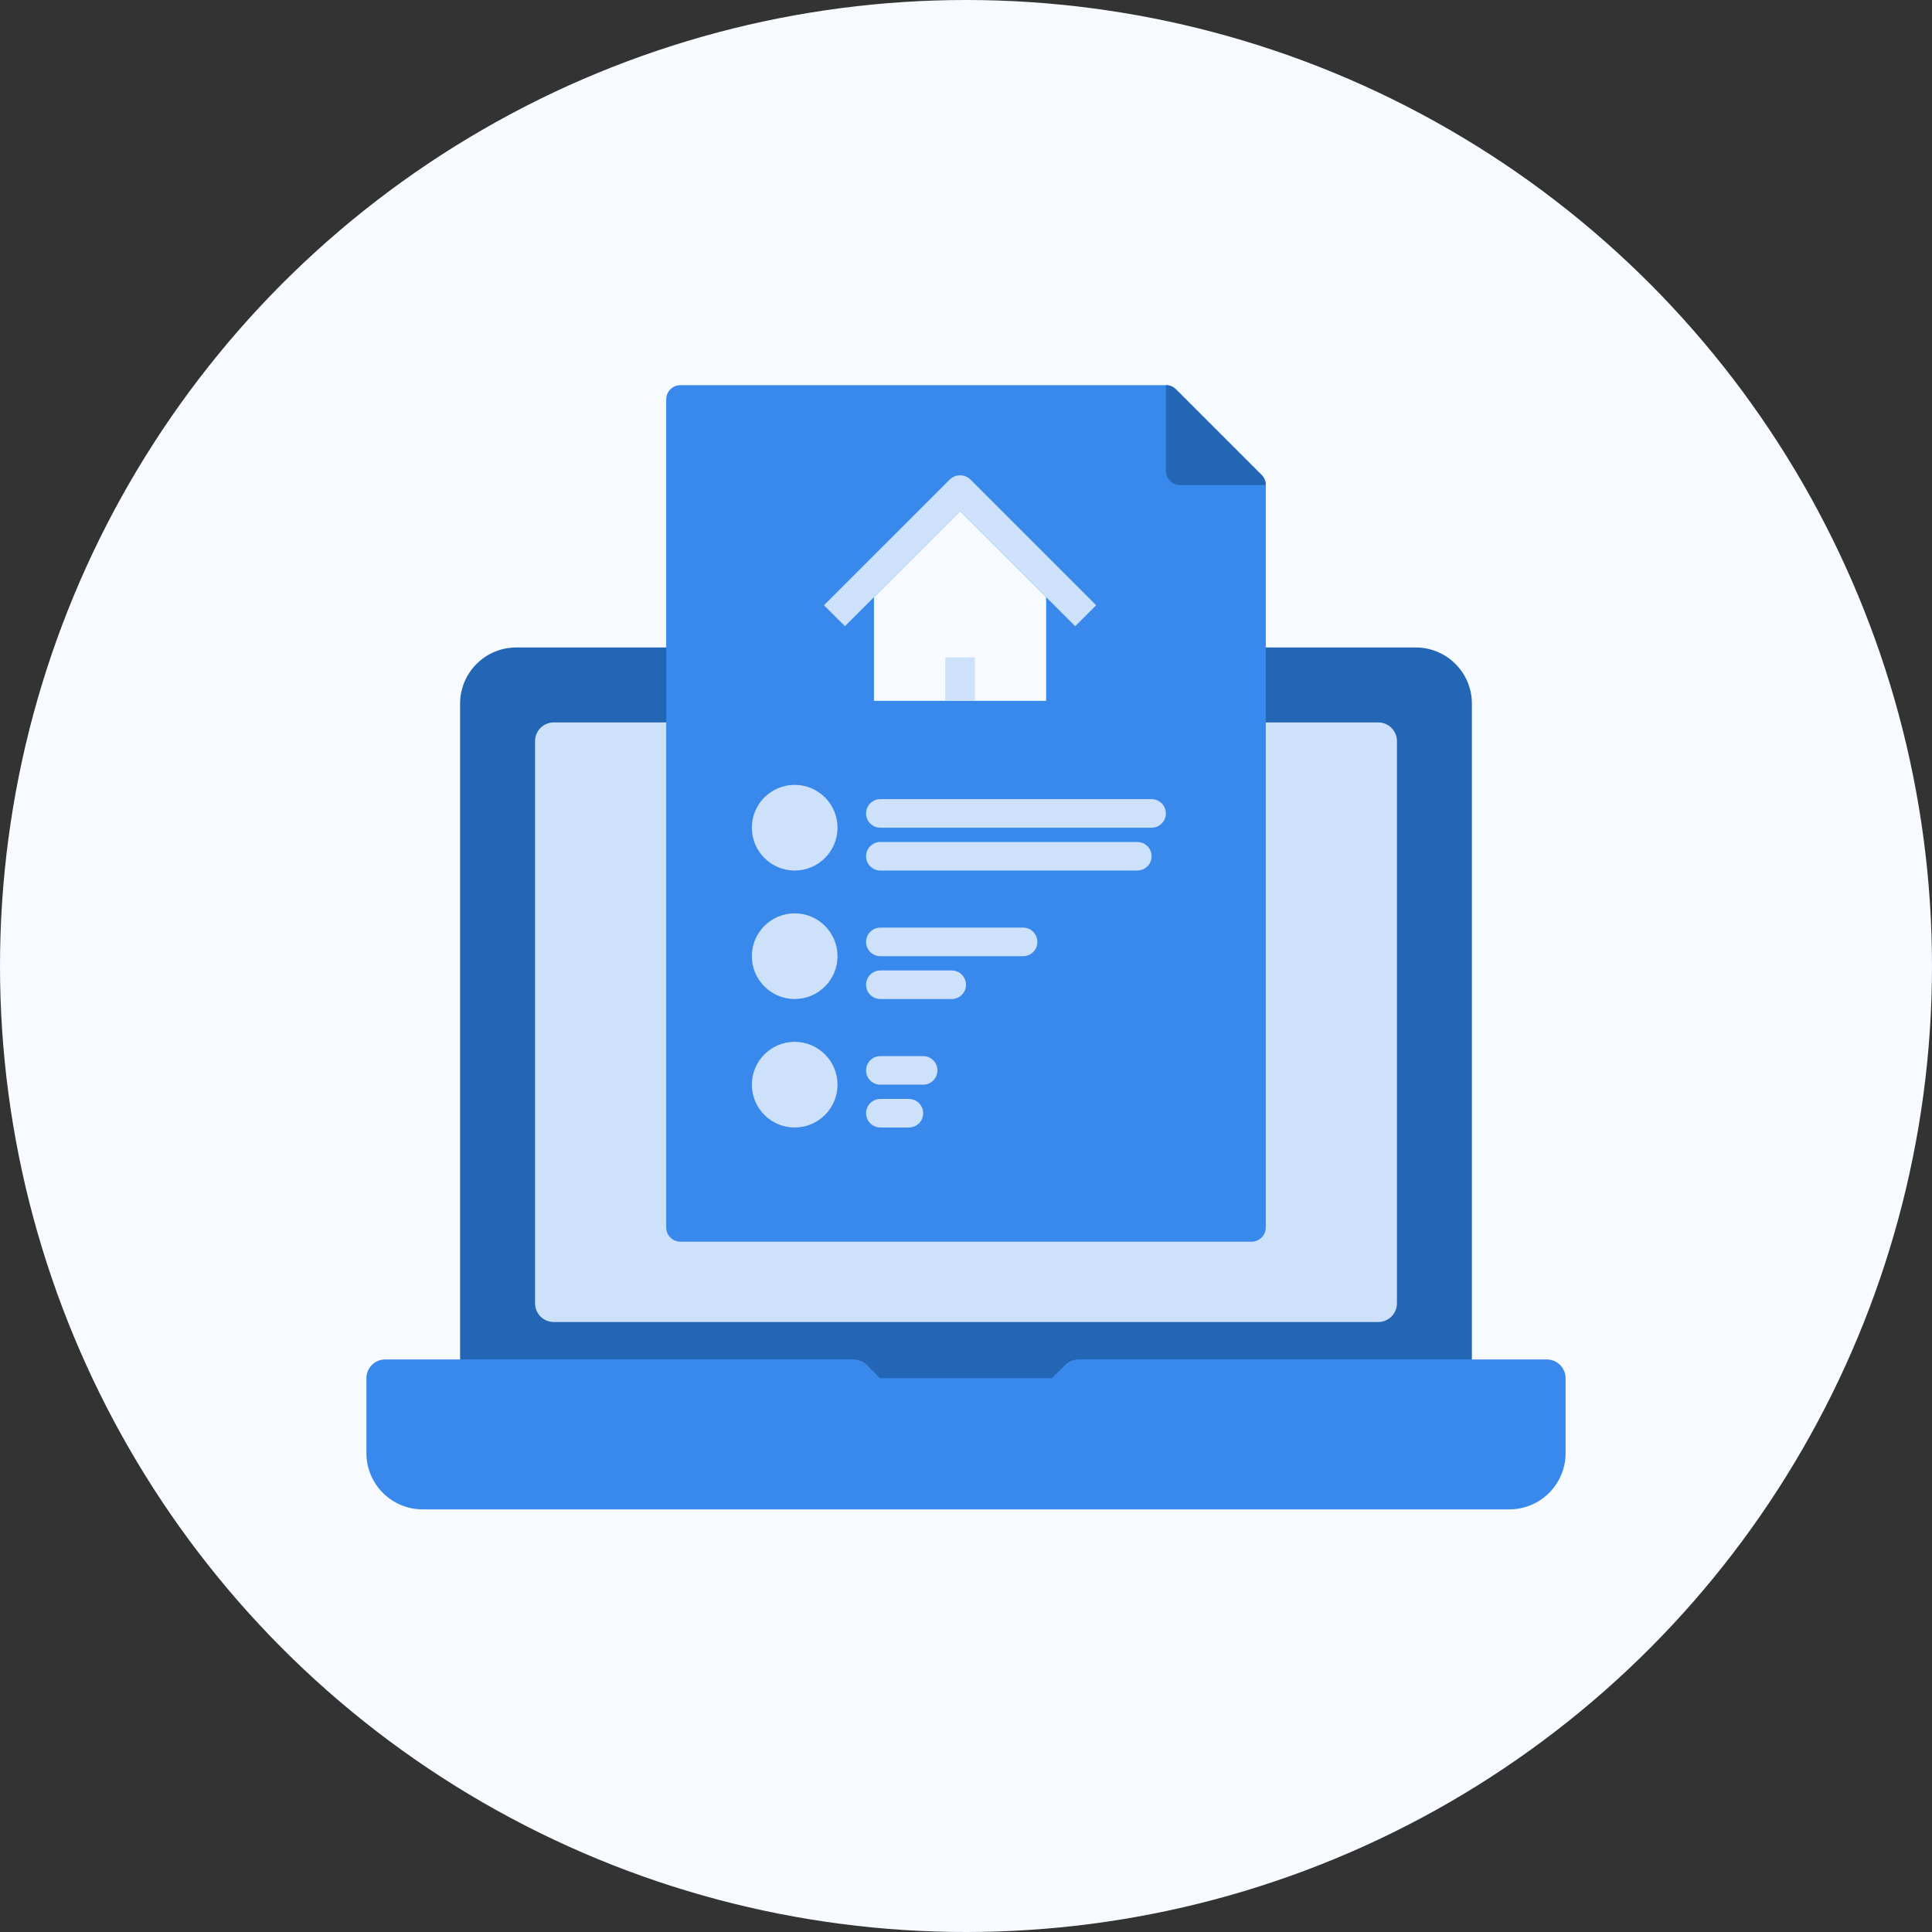 <svg width="290" height="290" viewBox="0 0 290 290" fill="none" xmlns="http://www.w3.org/2000/svg">
    <rect x="0" y="0" width="290" height="290" fill="#333333" stroke="none"/>
    <circle cx="145" cy="145" r="145" fill="#F7FAFF"/>
    <path d="M218.465 99.66C216.873 98.065 214.753 97.188 212.5 97.188H188.526C187.657 97.188 186.836 97.59 186.302 98.279C185.77 98.965 185.584 99.859 185.801 100.703C186.721 104.269 187.188 107.816 187.188 111.25C187.188 131.112 173.657 148.021 154.287 152.377C153.662 152.518 153.106 152.867 152.706 153.364L145 162.997L137.294 153.362C136.894 152.864 136.338 152.515 135.713 152.374C116.341 148.021 102.812 131.112 102.812 111.25C102.812 107.816 103.279 104.269 104.199 100.703C104.416 99.859 104.233 98.965 103.698 98.279C103.164 97.59 102.343 97.188 101.474 97.188H77.5C75.247 97.188 73.127 98.065 71.535 99.66C69.94 101.252 69.062 103.372 69.062 105.625V206.875C69.062 208.43 70.323 209.688 71.875 209.688H126.961L128.949 211.676C129.475 212.205 130.192 212.5 130.938 212.5H159.062C159.808 212.5 160.522 212.205 161.051 211.676L163.039 209.688H218.125C219.678 209.688 220.938 208.43 220.938 206.875V105.625C220.938 103.372 220.06 101.252 218.465 99.66Z" fill="#2466B6"/>
    <path d="M232.188 204.062H161.875C161.13 204.062 160.412 204.358 159.887 204.887L157.898 206.875H132.102L130.113 204.887C129.585 204.358 128.87 204.062 128.125 204.062H57.812C56.26 204.062 55 205.32 55 206.875V218.125C55 222.777 58.786 226.562 63.438 226.562H226.562C231.214 226.562 235 222.777 235 218.125V206.875C235 205.32 233.74 204.062 232.188 204.062Z" fill="#3889EB"/>
    <path d="M206.875 108.438H190C188.448 108.438 187.188 109.695 187.188 111.25C187.188 131.112 173.657 148.021 154.287 152.377C153.662 152.518 153.106 152.867 152.706 153.364L145 162.997L137.294 153.362C136.894 152.864 136.338 152.515 135.713 152.374C116.341 148.021 102.812 131.112 102.812 111.25C102.812 109.695 101.552 108.438 100 108.438H83.125C81.573 108.438 80.312 109.695 80.312 111.25V195.625C80.312 197.18 81.573 198.438 83.125 198.438H206.875C208.428 198.438 209.688 197.18 209.688 195.625V111.25C209.688 109.695 208.428 108.438 206.875 108.438Z" fill="#CDE1FA"/>
    <path d="M176.515 58.44L189.372 71.297C189.775 71.7 190 72.245 190 72.812V184.241C190 185.424 189.042 186.384 187.857 186.384H172.857H155.714H102.143C100.958 186.384 100 185.424 100 184.241V59.955C100 58.773 100.958 57.812 102.143 57.812H175C175.57 57.812 176.114 58.038 176.515 58.44Z" fill="#3889EB"/>
    <path d="M119.285 130.669C122.836 130.669 125.714 127.791 125.714 124.241C125.714 120.69 122.836 117.812 119.285 117.812C115.735 117.812 112.857 120.69 112.857 124.241C112.857 127.791 115.735 130.669 119.285 130.669Z" fill="#CDE1FA"/>
    <path d="M172.858 124.241H132.144C130.959 124.241 130.001 123.281 130.001 122.098C130.001 120.915 130.959 119.955 132.144 119.955H172.858C174.043 119.955 175.001 120.915 175.001 122.098C175.001 123.281 174.043 124.241 172.858 124.241Z" fill="#CDE1FA"/>
    <path d="M170.715 130.669H132.144C130.959 130.669 130.001 129.709 130.001 128.527C130.001 127.344 130.959 126.384 132.144 126.384H170.715C171.9 126.384 172.858 127.344 172.858 128.527C172.858 129.709 171.9 130.669 170.715 130.669Z" fill="#CDE1FA"/>
    <path d="M153.572 143.527H132.144C130.959 143.527 130.001 142.567 130.001 141.384C130.001 140.201 130.959 139.241 132.144 139.241H153.572C154.757 139.241 155.715 140.201 155.715 141.384C155.715 142.567 154.757 143.527 153.572 143.527Z" fill="#CDE1FA"/>
    <path d="M142.858 149.955H132.144C130.959 149.955 130.001 148.995 130.001 147.812C130.001 146.629 130.959 145.669 132.144 145.669H142.858C144.043 145.669 145.001 146.629 145.001 147.812C145.001 148.995 144.043 149.955 142.858 149.955Z" fill="#CDE1FA"/>
    <path d="M119.285 149.955C122.836 149.955 125.714 147.077 125.714 143.527C125.714 139.976 122.836 137.098 119.285 137.098C115.735 137.098 112.857 139.976 112.857 143.527C112.857 147.077 115.735 149.955 119.285 149.955Z" fill="#CDE1FA"/>
    <path d="M119.286 169.241C122.836 169.241 125.714 166.363 125.714 162.812C125.714 159.262 122.836 156.384 119.286 156.384C115.735 156.384 112.857 159.262 112.857 162.812C112.857 166.363 115.735 169.241 119.286 169.241Z" fill="#CDE1FA"/>
    <path d="M138.572 162.813H132.144C130.959 162.813 130.001 161.853 130.001 160.67C130.001 159.487 130.959 158.527 132.144 158.527H138.572C139.757 158.527 140.715 159.487 140.715 160.67C140.715 161.853 139.757 162.813 138.572 162.813Z" fill="#CDE1FA"/>
    <path d="M136.43 169.241H132.144C130.959 169.241 130.001 168.281 130.001 167.098C130.001 165.915 130.959 164.955 132.144 164.955H136.43C137.615 164.955 138.572 165.915 138.572 167.098C138.572 168.281 137.615 169.241 136.43 169.241Z" fill="#CDE1FA"/>
    <path d="M177.144 72.81H190.001C190.001 72.243 189.774 71.698 189.373 71.297L176.516 58.44C176.115 58.038 175.571 57.812 175.001 57.812V70.668C175.001 71.853 175.959 72.81 177.144 72.81Z" fill="#2466B6"/>
    <path d="M157.032 89.636V105.195H131.188V89.636L144.112 76.713L157.032 89.636Z" fill="#F7FAFF"/>
    <path d="M161.393 93.997L144.112 76.713L126.827 93.997L123.684 90.851L142.537 71.998C143.406 71.129 144.814 71.129 145.683 71.998L164.536 90.851L161.393 93.997Z" fill="#CDE1FA"/>
    <path d="M141.888 98.673H146.336V105.195H141.888V98.673Z" fill="#CDE1FA"/>
</svg>
